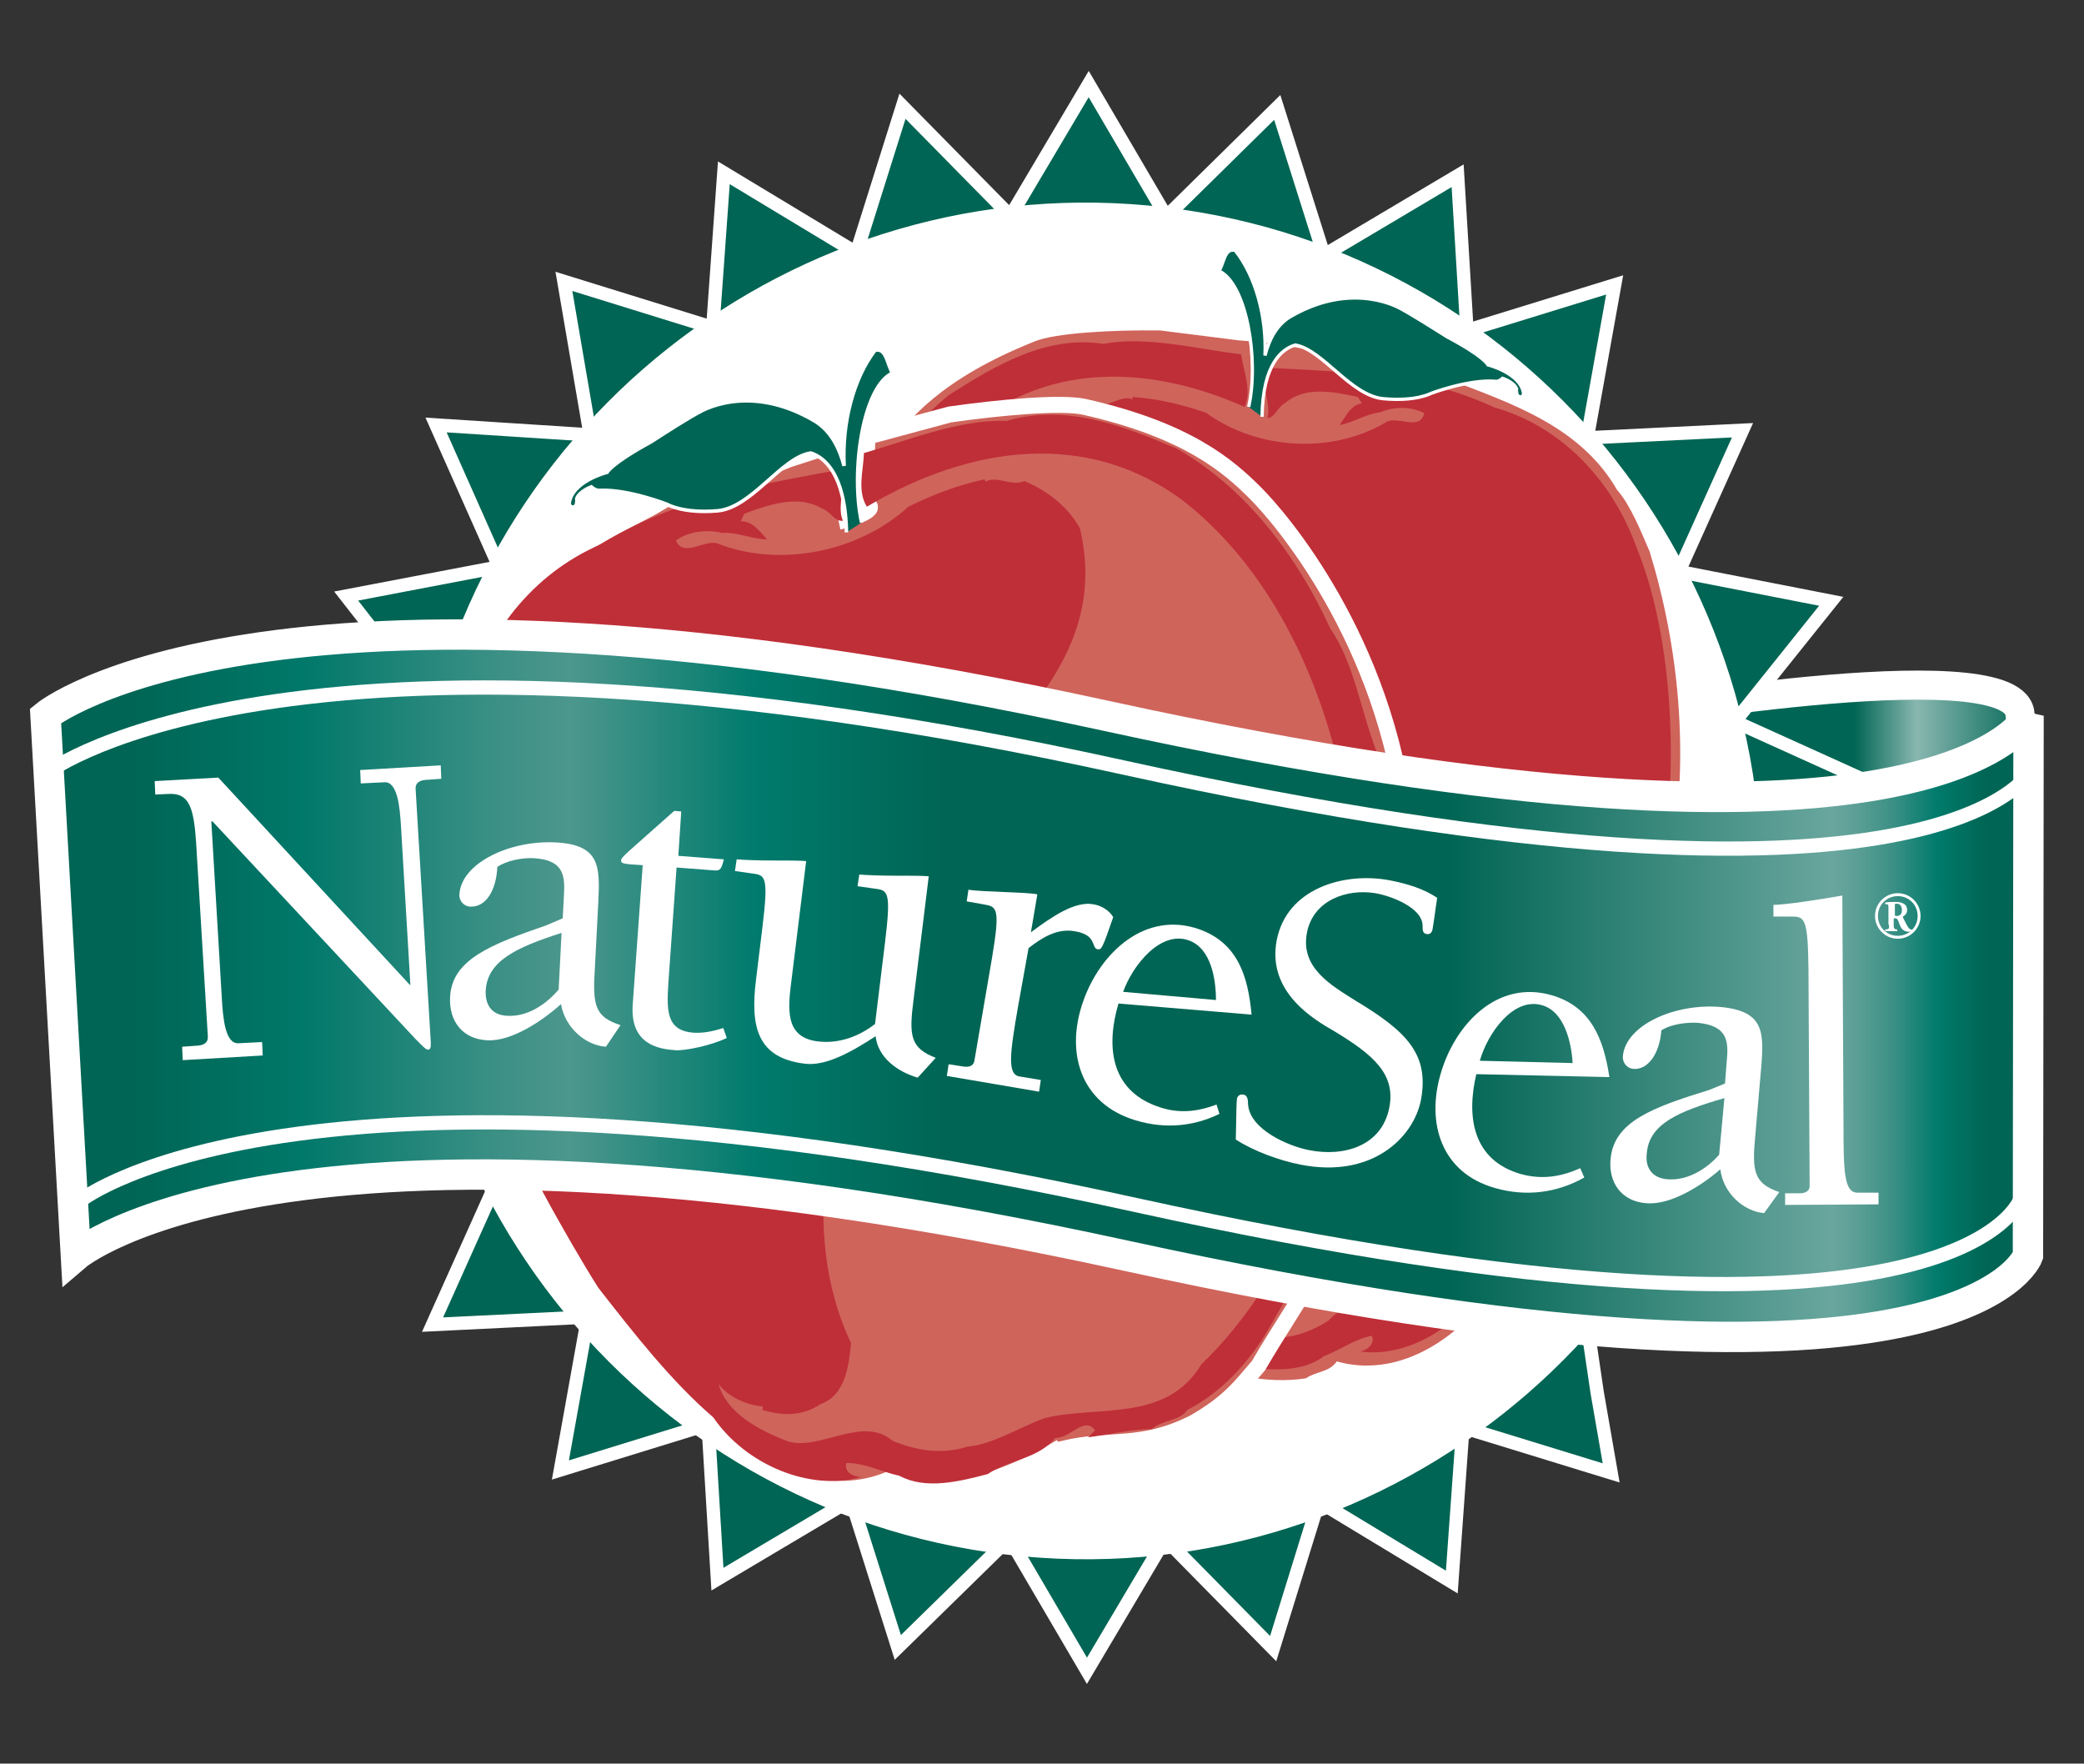 <?xml version="1.0" encoding="utf-8"?>
<!-- Generator: Adobe Illustrator 20.0.0, SVG Export Plug-In . SVG Version: 6.00 Build 0)  -->
<!DOCTYPE svg PUBLIC "-//W3C//DTD SVG 1.1//EN" "http://www.w3.org/Graphics/SVG/1.1/DTD/svg11.dtd">
<svg version="1.1" id="NATURESEAL" xmlns="http://www.w3.org/2000/svg" xmlns:xlink="http://www.w3.org/1999/xlink" x="0px" y="0px"
	 viewBox="0 0 357 302.1" style="enable-background:new 0 0 357 302.1;" xml:space="preserve">
<rect x="0" y="0" width="357" height="302.1" fill="#333333" stroke="none"/>
<style type="text/css">
	.st0{fill:url(#SVGID_1_);stroke:#FFFFFF;stroke-width:4.982;}
	.st1{fill:#FFFFFF;}
	.st2{fill:#006554;stroke:#FFFFFF;stroke-width:2.289;}
	.st3{fill:#477857;stroke:#FFFFFF;stroke-width:1.831;}
	.st4{fill:#CF645B;}
	.st5{fill:#BF2F38;}
	.st6{fill:#006554;stroke:#FFFFFF;stroke-width:0.564;}
	.st7{fill:#CF645B;stroke:#FFFFFF;stroke-width:2.746;}
	.st8{fill:#006554;stroke:#FFFFFF;stroke-width:0.61;}
	.st9{fill:url(#SVGID_4_);stroke:#FFFFFF;stroke-width:5.202;}
	.st10{fill:none;stroke:#FFFFFF;stroke-width:2.441;}
</style>
<g>
	
		<linearGradient id="SVGID_1_" gradientUnits="userSpaceOnUse" x1="209.761" y1="268.818" x2="261.565" y2="268.818" gradientTransform="matrix(1.384 0 0 1.482 -14.274 -232.671)">
		<stop  offset="0.354" style="stop-color:#006554"/>
		<stop  offset="0.558" style="stop-color:#006554"/>
		<stop  offset="0.579" style="stop-color:#006554"/>
		<stop  offset="0.73" style="stop-color:#88B7B0"/>
		<stop  offset="1" style="stop-color:#006554"/>
	</linearGradient>
	<path class="st0" d="M346,122c0.8,4.1,0.6,92,0.6,92h-71v-91C275.6,123,343.8,111,346,122z"/>
	<polygon class="st1" points="132.9,71.8 133.2,71.9 132.6,73.3 132.3,73.2 	"/>
	<g>
		<polygon class="st2" points="321.2,166.3 297,177.6 313.3,198.5 287.2,203.5 297.9,227.8 254.1,225 272.2,229 273.6,238.5 
			276,252.3 250.6,244.5 248.7,271 225.9,257.2 218.1,282.4 199.6,263.6 186.2,286.2 172.9,263.5 153.8,282.2 145.8,256.9 
			122.9,270.5 121.3,244 96,251.8 100.7,225.6 74.1,226.9 85,202.6 58.9,197.5 75.5,177 51.4,166.1 72.3,150.2 51.4,134.3 75.6,123 
			59.3,102.1 85.5,97.1 74.7,72.8 101.1,74.5 96.6,48.2 122.1,56.1 124,29.6 146.7,43.3 154.6,18.2 173.1,37 186.5,14.4 199.8,37.1 
			218.8,18.4 226.8,43.7 249.7,30.1 251.3,56.6 276.6,48.8 271.9,75 298.5,73.7 287.6,97.9 313.7,103 297.2,123.6 321.3,134.5 
			300.3,150.4 		"/>
		<g>
			<defs>
				<path id="SVGID_2_" d="M300.2,164.5c-7.5,63.3-64.8,108.6-127.8,101.1c-63.1-7.5-108.1-64.9-100.6-128.2
					C79.3,74,136.5,28.7,199.6,36.2C262.6,43.7,307.7,101.1,300.2,164.5z"/>
			</defs>
			<use xlink:href="#SVGID_2_"  style="overflow:visible;fill:#FFFFFF;"/>
			<clipPath id="SVGID_3_">
				<use xlink:href="#SVGID_2_"  style="overflow:visible;"/>
			</clipPath>
			<use xlink:href="#SVGID_2_"  style="overflow:visible;fill:none;stroke:#FFFFFF;stroke-width:1.373;"/>
		</g>
	</g>
	<path class="st3" d="M295.6,236.2"/>
	<g>
		<path class="st4" d="M218.3,58.8l6.9,1.3c6.4,1.7,16,1.9,22.7,4.8c11,4.2,22.8,8.1,29.1,19c2.3,2.6,4.1,7.1,5.6,10.6
			c5,16.4,6.8,34.6,3.7,52.7c-3.3,28.1-15.6,52.8-31,74.3c-6.2,8.3-16.1,14.6-26.3,11.7c-1.3,1.9-3.6,1.7-5.3,2.9
			c-7,1.1-14.7-0.9-21-3.5c-0.3,0.8-1.6,0.7-1.8-0.2c-7.2-0.7-12.2,2-21-1.2c-6.1-2.5-8.1-4.9-11.4-8c-3.7-5.1-7.8-10-11.3-15
			c-5.2-6.1-9.5-13.5-13-21c0,0-9.5-24.7-9.7-51.2c-0.3-31.5,14-54.4,17.3-58.9c3.7-5.2,9.4-12.2,25.4-18.6c3.6-1.5,13.6-2,21.5-1.9
			l13.5,1.7"/>
		<path class="st5" d="M189,58.9c-9.8-1.5-18.5,3.7-26.5,8.8c-10.1,8.3-16.9,20.7-20.7,33.7c-3,6.1-3.2,14.3-4.9,21.6
			c-1,19.6,0.2,39.9,7.4,57.1c4.6,13.7,12.6,25,21,36.4c3.8,5.3,9,9.7,14.6,11.7c1.4,1.7,4.2,1,6,2.4c3.2-0.5,7.2-0.1,10.3-0.2
			l-1.2-1c1.5-2.7,4,0.8,6.4,0.3c3.3,3.2,7.5,2.4,11.4,4.4c4.7,0.6,10.2,1.1,14-1.8c2.9-1.1,5.2-2.9,8.2-3.5c0.6,1.5-0.9,2.5-2,2.7
			c8.3,1.2,18-4.7,22.2-13.5c6.1-7.1,10.9-15.9,15.7-24.4c1.9-4.3,4.8-11.4,6.9-17.3c1-2.9,2.5-5.7,2.9-8.6c1-3,1.8-8.7,2.1-10.3
			c1.5-8.4,1.5-9.5,2.7-16.4c-0.2-2.9,0.7-2.8,0.5-4.5c0.8-13.7-0.5-30-5.6-42.6c-4.3-12-13.3-21-24.4-24.1
			c-12.3-5.8-25.4-6.1-38.7-6.8c-1.8,2.8,0.6,5.8-0.2,8.6c1.3,0,1.7-1.9,3.1-2.6c3.4-2.9,8.3-1.9,12.4-1l0.7,1.1
			c-1.8,0.2-2.8,2.2-3.8,3.7c2.3-0.4,4.5-1.9,7-2.2c2-0.9,5.2-1.1,7.5,0.2c-0.9,3.2-4.8,0.2-6.7,1.6c-9.2,5.4-21.9,4.7-30.7-1.7
			c-4.4-1.5-8.3-2.4-12.6-2.7l0,0.4c-2.1-0.8-4,1.5-6.3,0.8c-3.4,2-6.4,5.2-7.8,9.2c-2.5,23.9,18.5,33,30.4,48.2
			c10.7,15,18.1,33.2,22.4,51.5c2.3,10.1,2.8,20.4-0.4,30.8c0.8,3.8,1.9,8.5,6.1,9.4c3.3,1.6,6.3,1,9.4-0.5
			c-0.1-0.1-0.3-0.3-0.2-0.6c2.4-0.6,5.1-2.2,6.5-4.7c-0.7,5.1-5.5,8.6-9.6,11.1c-4.8,2.7-12.5-2.6-16.9,2.6
			c-3.6,2.3-7.6,3.5-11.7,2.7c-3.9,0.3-8.6-1.9-12.8-3c-8.7-0.9-19.2,3.7-25.8-5.2c-16.8-12.9-26.9-35-31.9-56.1
			c-5.7-30.1-2.2-66.5,17.3-88c14-14.8,33.2-14.6,50.5-6.9c1.3-2.9-0.2-6.1-0.6-9C205.1,59.8,196.5,57.5,189,58.9z"/>
		<path class="st6" d="M213.9,69.7c1.8-7.9-0.3-21.1-5.1-23.3c0.9-1.2,0.9-4,2.8-3.5c3.5,4.4,5.4,11.4,5.1,18c0.7-2.7,2-5.4,4.6-6.8
			C232,48,240,52.9,240,52.9s1.1,0.5,7.9,4.8c6.4,3.4,7,4.8,7,4.8s5.6,1.4,6.1,4.9c-0.2,1.1-1.1,0.3-1.1,0.3s-0.2-0.8-0.1-1.1
			c-0.5-1.2-2.4-1.8-2.4-1.8s-0.7,0.7-1.4,0.5c-4.6-0.3-10.9,2.1-10.9,2.1s-2.5,1.4-8.1,0.9c-5.6-0.5-10.4-8.4-15.1-9.2
			c-2.1,0.6-5.6,3-5.7,12.3"/>
	</g>
	<path class="st7" d="M142.2,76.4l-7.1,2.3c-20.9,8.6-5.5-2.3-23.6,8.3c-11.2,5.9-23.2,11.6-28.5,23.5c-2.1,3-3.4,7.8-4.7,11.6
		c-3.3,17.2-2.9,35.9,2.7,53.5c7,27.8,23.1,50.7,42.2,70c7.6,7.4,18.9,12.2,29.4,7.7c1.6,1.7,4.1,1.1,6,2.1c7.6,0,15.5-3.1,21.9-6.8
		c0.4,0.8,1.8,0.4,1.9-0.5c7.6-1.8,13.2,0.1,22.1-4.4c6.1-3.5,8-6.2,11.1-9.8c3.3-5.7,7.1-11.2,10.2-16.8c4.8-7,8.4-15,11.2-23.1
		c0,0,7-26.3,3.9-52.9c-3.6-31.7-21.7-52.5-25.8-56.6c-4.6-4.6-11.6-10.8-29.3-14.8c-4-0.9-14.7,0.1-23.1,1.3l-14.1,3.8l-0.1,2.6
		l-0.5,4.7c0,0-0.1,3.5,0.9,4.5c1,1-3.9,2.4-3.9,2.4s-0.4-1.8-0.3-2.9c0.1-1,0.3-3.9-0.3-4.8c-0.6-0.9-0.6-0.9-0.6-0.9L142.2,76.4z"
		/>
	<path class="st5" d="M172.4,72.1c10.3-3,20.2,0.9,29.3,4.8c11.8,6.8,20.5,18.3,26.2,30.8c4,5.7,5.2,14,7.9,21
		c3.5,19.6,4.8,40.3-0.7,58.8c-3.1,14.5-10.3,27.1-17.7,40c-3.4,5.9-8.4,11.2-14,14c-1.2,1.9-4.3,1.7-6.1,3.3c-3.5,0-7.6,1-10.9,1.4
		l1.2-1.2c-1.9-2.5-4.2,1.4-6.8,1.3c-3.1,3.7-7.7,3.6-11.6,6.2c-4.9,1.3-10.7,2.7-15.1,0.3c-3.2-0.7-5.9-2.2-9.1-2.2
		c-0.5,1.6,1.3,2.4,2.5,2.4c-8.6,2.5-19.7-2-25.3-10.2c-7.3-6.3-13.6-14.4-19.7-22.2c-2.6-4.1-6.5-10.8-9.5-16.4
		c-1.4-2.8-3.4-5.4-4.1-8.3c-1.4-2.9-3-8.5-3.5-10.1c-2.6-8.3-2.8-9.4-5-16.1c-0.1-3-1.1-2.7-1.1-4.4c-2.6-13.8-3.2-30.3,0.6-43.9
		c3-12.7,11.5-23.2,22.9-28.1c12.3-7.7,26.2-10.1,40.3-12.7c2.3,2.5,0.1,5.9,1.3,8.6c-1.4,0.2-2.1-1.6-3.6-2.1
		c-4-2.4-9-0.7-13.3,0.9l-0.6,1.3c2-0.1,3.3,1.8,4.5,3.1c-2.5,0-5-1.3-7.7-1.1c-2.2-0.6-5.7-0.4-7.9,1.3c1.3,3.1,5.2-0.5,7.4,0.6
		c10.4,4,23.9,1.4,32.4-6.4c4.5-2.2,8.5-3.7,13.1-4.7l0.1,0.4c2.1-1.1,4.4,0.9,6.7-0.1c3.8,1.6,7.4,4.3,9.5,8.1
		c5.6,23.8-15.5,36.1-26.2,53.3c-9.4,16.8-15.1,36.2-17.3,55.3c-1.1,10.6-0.4,21,4.3,31c-0.4,3.9-1,8.9-5.2,10.4
		c-3.3,2.2-6.6,2-10.1,1c0.1-0.1,0.3-0.3,0.1-0.6c-2.6-0.2-5.7-1.5-7.5-3.8c1.4,5,7,7.9,11.6,9.7c5.4,2,13-4.5,18.2,0
		c4.1,1.7,8.5,2.4,12.8,1c4.2-0.3,8.9-3.3,13.3-4.9c9.1-2.2,20.8,0.8,26.8-9.2c16.2-15.6,24.1-39.4,26.8-61.5
		c2.3-31.3-6.1-67.4-29.5-86.1c-16.7-12.8-37.1-9.7-54.6,0.7c-1.7-2.7-0.6-6.2-0.5-9.2C155.4,75.5,164.3,71.8,172.4,72.1z"/>
	<path class="st8" d="M147.6,89.5c-1.9-8.7,0.2-23.3,5.3-25.6c-0.9-1.3-1-4.4-3-3.9c-3.7,4.8-5.7,12.5-5.3,19.8
		c-0.8-3-2.2-5.9-4.9-7.6c-11.5-6.9-19.9-1.6-19.9-1.6s-1.2,0.5-8.3,5.1c-6.8,3.7-7.5,5.2-7.5,5.2s-6,1.5-6.5,5.3
		c0.2,1.2,1.2,0.4,1.2,0.4s0.2-0.8,0.1-1.2c0.5-1.3,2.5-2,2.5-2s0.7,0.7,1.5,0.6c4.9-0.2,11.5,2.4,11.5,2.4s2.7,1.6,8.6,1.1
		c5.9-0.5,11-9.2,16-9.9c2.2,0.7,5.9,3.4,6.1,13.6"/>
	
		<linearGradient id="SVGID_4_" gradientUnits="userSpaceOnUse" x1="-55.54" y1="-15.584" x2="380.18" y2="-15.584" gradientTransform="matrix(0.768 0 0 0.979 53.989 184.102)">
		<stop  offset="3.370800e-02" style="stop-color:#006554"/>
		<stop  offset="0.121" style="stop-color:#00786A"/>
		<stop  offset="0.212" style="stop-color:#378E83"/>
		<stop  offset="0.258" style="stop-color:#4D978D"/>
		<stop  offset="0.352" style="stop-color:#007B6D"/>
		<stop  offset="0.449" style="stop-color:#006554"/>
		<stop  offset="0.708" style="stop-color:#006554"/>
		<stop  offset="0.904" style="stop-color:#69A69E"/>
		<stop  offset="0.915" style="stop-color:#5EA097"/>
		<stop  offset="0.934" style="stop-color:#3E9186"/>
		<stop  offset="0.958" style="stop-color:#007B6C"/>
		<stop  offset="0.983" style="stop-color:#006554"/>
	</linearGradient>
	<path class="st9" d="M7.8,122.6c0,0,38.1-31.3,181.6,0c143.4,31.3,158.1,0,158.1,0l-0.1,92.5c0,0-11.1,31.3-154.5,0
		c-143.4-31.3-179.9,0-179.9,0L7.8,122.6z"/>
	<path class="st10" d="M8.3,132.2c0,0,42.4-32,184.3-0.7c141.9,31.2,155.7,0,155.7,0"/>
	<path class="st10" d="M14,205.5c0,0,38.6-30.4,180.5,0.9c141.9,31.2,151.7-1.2,151.7-1.2"/>
	<path class="st1" d="M70.2,168.7l0.1,0l-1.6-27c-0.2-3.5-0.6-7.9-2.9-7.7l-4,0.2l-0.1-2.3l13.8-0.8l0.1,2.3l-2.8,0.2
		c-0.9,0.1-1.7,0.5-1.6,1.6l2.6,43.4c0,0.7,0,1.2-0.5,1.2c-0.2,0-0.5-0.2-1.1-0.8l-1-1l-34.8-37.3l-0.2,0L38,171
		c0.2,3.5,0.6,7.9,2.9,7.7l4-0.2l0.1,2.3l-13.7,0.8l-0.1-2.3l2.8-0.2c0.9-0.1,1.7-0.5,1.6-1.6l-2-33.1c-0.4-6.1-1.2-8.6-4.7-8.4
		l-2.3,0.1l-0.1-2.3l10.9-0.6L70.2,168.7z"/>
	<path class="st1" d="M95.7,169.5c-2.1,2.5-5.3,4.7-8.8,4.5c-2.6-0.1-3.8-1.8-3.7-4.3c0.3-5.1,5.2-7.4,13-9.9L95.7,169.5z
		 M93.6,158.5c-9.6,3.3-16.2,5.9-16.5,12.3c-0.2,4.1,2.1,7.2,6.4,7.4c4.2,0.2,9.5-3.4,12.6-6.2c0.7,4.1,4.3,7.1,7.7,7.3l2.5-3.7
		c-4.4-1.4-4.8-3.4-4.4-9.7l0.6-11.5c0.3-6.1,0.2-9.7-7.3-10.1c-8-0.4-16.2,3.6-16.5,8.9c-0.1,1.1,0.8,2.1,1.9,2.1
		c2.6,0.1,4.4-2.7,4.6-6.8c1.6-1.1,4.3-1.6,6.2-1.5c5.3,0.3,5.4,3.1,5.2,6.5l-0.2,3.8L93.6,158.5z"/>
	<path class="st1" d="M124,147.2c-0.4,1.6-0.6,2-1.6,1.9l-6.5-0.5l-1.4,19.7c-0.3,4.8-0.4,8.3,4.4,8.6c1.7,0.1,3.4-0.3,5-0.8
		l0.6,1.7c-2.7,1.3-7.1,2.2-8.8,2.1c-2.6-0.2-7.9-0.8-7.3-8l1.7-23.7c-3.5-0.2-3.7-0.3-3.7-0.8c0-0.6,0.8-1.1,9.1-8.5l1.2,0.1
		l-0.5,7.6L124,147.2z"/>
	<path class="st1" d="M157.2,184.6c-3.4-1-6.8-3.4-7.2-7.1c-4,2.6-8.5,5.2-12.2,4.7c-8-1-9.3-6.2-8.3-14.3l1.1-9
		c1.1-9,0.5-9-1.9-9.3l-2.8-0.4l0.3-2c1.1,0.1,3.7,0.2,6.1,0.2c2.5,0,4.9,0,5.8,0.1l-2.6,21.1c-0.7,5.3-0.5,9.2,4.7,9.8
		c3.6,0.4,7-0.9,9.7-3l1.7-13.9c1.1-9,0.5-9-1.9-9.3l-2.8-0.4l0.3-2c1.1,0.1,3.7,0.2,6.1,0.2c2.5,0,4.9,0,5.8,0.1l-2.6,21.1
		c-0.8,6.2-0.6,8.3,3.8,10L157.2,184.6z"/>
	<path class="st1" d="M174.4,172.4c-1.4,8.1-1.9,11.7,0.3,12l3.6,0.6l-0.3,2l-15.8-2.7l0.3-2l2.6,0.4c0.7,0.1,1.6,0,1.8-0.9l3-17.5
		c1.5-8.9,0.9-9-1.5-9.4l-2.8-0.5l0.3-2c1.1,0.2,3.7,0.3,6.1,0.4c2.5,0.1,4.9,0.2,5.7,0.4l-1.1,6.5c3.5-2.6,7.5-5.4,10.7-4.8
		c1.3,0.2,2.7,1,3.4,2.2c-1.9,5.5-2,5.6-2.7,5.5c-1.1-0.2,0-2.5-4-3.1c-3-0.5-5.6,1.2-7.8,2.9L174.4,172.4z"/>
	<path class="st1" d="M192.4,169.9c1.6-4.5,6.4-10.6,11.3-8.8c3.8,1.4,4.6,6.7,4.6,10.2L192.4,169.9z M208.4,189.2
		c-3.4,1.3-6.7,1.6-10.2,0.3c-8.1-2.9-8.7-10.5-6.6-17.6l22.8,1.9c-0.6-6.5-2.3-12.2-8.9-14.6c-9.3-3.3-17,4-19.9,12.2
		c-3,8.3-0.9,17,8,20.2c5.1,1.8,10.4,1.6,15.3-0.8L208.4,189.2z"/>
	<path class="st1" d="M223.9,159.7c-1.2,6,4,9,8.3,11.7c8.8,5.3,12.7,9.2,11.2,17.1c-1.3,6.4-8.4,13.4-20.6,11
		c-3.6-0.7-8-2.3-11.1-4.3c0.1-4.7,0.1-6.3,0.2-7c0.1-0.5,0.5-0.8,1.1-0.7c0.7,0.1,0.8,0.9,0.8,1.6c0.2,4.3,6.8,7.2,10.4,7.9
		c5.9,1.2,12.5-0.6,13.8-7.3c1.1-5.7-2.7-9-9.5-13.1c-3.1-1.8-11.5-6.5-9.8-15.5c1.7-8.9,11.5-11.8,19.4-10.3c3.1,0.6,5.9,1.5,8.1,3
		c-0.3,1.8-0.5,3.7-0.8,5.4c-0.1,0.5-0.4,0.9-1,0.8c-0.7-0.1-0.7-0.7-0.7-1.3c0.1-3.3-5.7-5.3-8.1-5.7
		C230.7,152.2,225,154.2,223.9,159.7z"/>
	<path class="st1" d="M253.5,181.7c1.3-4.6,5.7-11,10.7-9.5c3.8,1.1,5,6.4,5.2,9.9L253.5,181.7z M270.7,200.1c-3.3,1.5-6.6,2-10.2,1
		c-8.3-2.4-9.3-9.9-7.6-17.1l22.8,0.5c-1-6.5-3.1-12-9.8-14c-9.5-2.8-16.7,5.1-19.1,13.4c-2.5,8.5,0.1,17,9.3,19.6
		c5.2,1.5,10.5,0.9,15.3-1.8L270.7,200.1z"/>
	<path class="st1" d="M294.5,197.8c-2.2,2.5-5.5,4.5-8.9,4.2c-2.5-0.2-3.8-1.9-3.5-4.4c0.4-5.1,5.4-7.2,13.3-9.5L294.5,197.8z
		 M292.8,186.7c-9.7,3-16.3,5.4-16.9,11.8c-0.4,4.1,1.9,7.3,6.1,7.6c4.2,0.4,9.6-3.1,12.7-5.8c0.5,4.1,4,7.2,7.5,7.5l2.6-3.6
		c-4.4-1.5-4.7-3.6-4.1-9.8l1-11.5c0.5-6.1,0.5-9.7-6.9-10.4c-7.9-0.7-16.3,3.1-16.8,8.4c-0.1,1.1,0.7,2.1,1.8,2.2
		c2.5,0.2,4.5-2.6,4.8-6.6c1.7-1.1,4.4-1.4,6.2-1.3c5.3,0.5,5.3,3.3,5,6.6l-0.3,3.8L292.8,186.7z"/>
	<path class="st1" d="M315.8,192.5c0,8.2,0.1,11.8,2.4,11.8l3.6,0l0,2l-16,0.1l0-2l2.6,0c0.7,0,1.6-0.3,1.6-1.2l-0.2-37.2
		c-0.1-9-0.7-9-3.1-9l-2.9,0l0-2c1.9,0,7.9-0.9,11.8-1.6L315.8,192.5z"/>
</g>
<g>
	<path class="st1" d="M324.6,155.2c0-0.4,0-0.4,0.3-0.4c0.6,0,0.9,0.4,0.9,1.1c0,0.4-0.1,0.7-0.3,0.8c-0.1,0.1-0.3,0.2-0.5,0.2
		c-0.4,0-0.4,0-0.4-0.3V155.2z M323.6,158.4c0,0.7,0,0.7-0.4,0.8l-0.2,0c-0.1,0-0.1,0.2,0,0.3c0.4,0,0.7,0,1,0c0.3,0,0.7,0,1,0
		c0,0,0-0.2,0-0.3l-0.2,0c-0.3-0.1-0.4-0.1-0.4-0.8v-0.9c0-0.2,0-0.2,0.3-0.2c0.2,0,0.3,0.1,0.4,0.3c0.2,0.4,0.3,0.8,0.5,1.2
		c0.3,0.5,0.7,0.8,1.4,0.8c0.2,0,0.4,0,0.6-0.1c0,0,0-0.2,0-0.2c-0.1,0-0.3-0.1-0.5-0.2c-0.3-0.3-0.6-0.9-1.1-1.9c0-0.1,0-0.1,0-0.2
		c0.3-0.2,0.7-0.5,0.7-1.1c0-0.5-0.2-0.9-0.6-1.1c-0.3-0.2-0.8-0.3-1.4-0.3c-0.7,0-1.2,0-1.7,0.1c-0.1,0-0.1,0.2,0,0.3l0.2,0
		c0.3,0,0.3,0.1,0.3,0.9V158.4z"/>
	<path class="st1" d="M325.1,153c-2.1,0-3.9,1.7-3.9,3.9c0,2.1,1.7,3.9,3.9,3.9c2.1,0,3.9-1.7,3.9-3.9
		C329,154.7,327.2,153,325.1,153z M325.1,160.3c-1.9,0-3.4-1.5-3.4-3.4c0-1.9,1.5-3.4,3.4-3.4c1.9,0,3.4,1.5,3.4,3.4
		C328.5,158.8,327,160.3,325.1,160.3z"/>
</g>
</svg>
